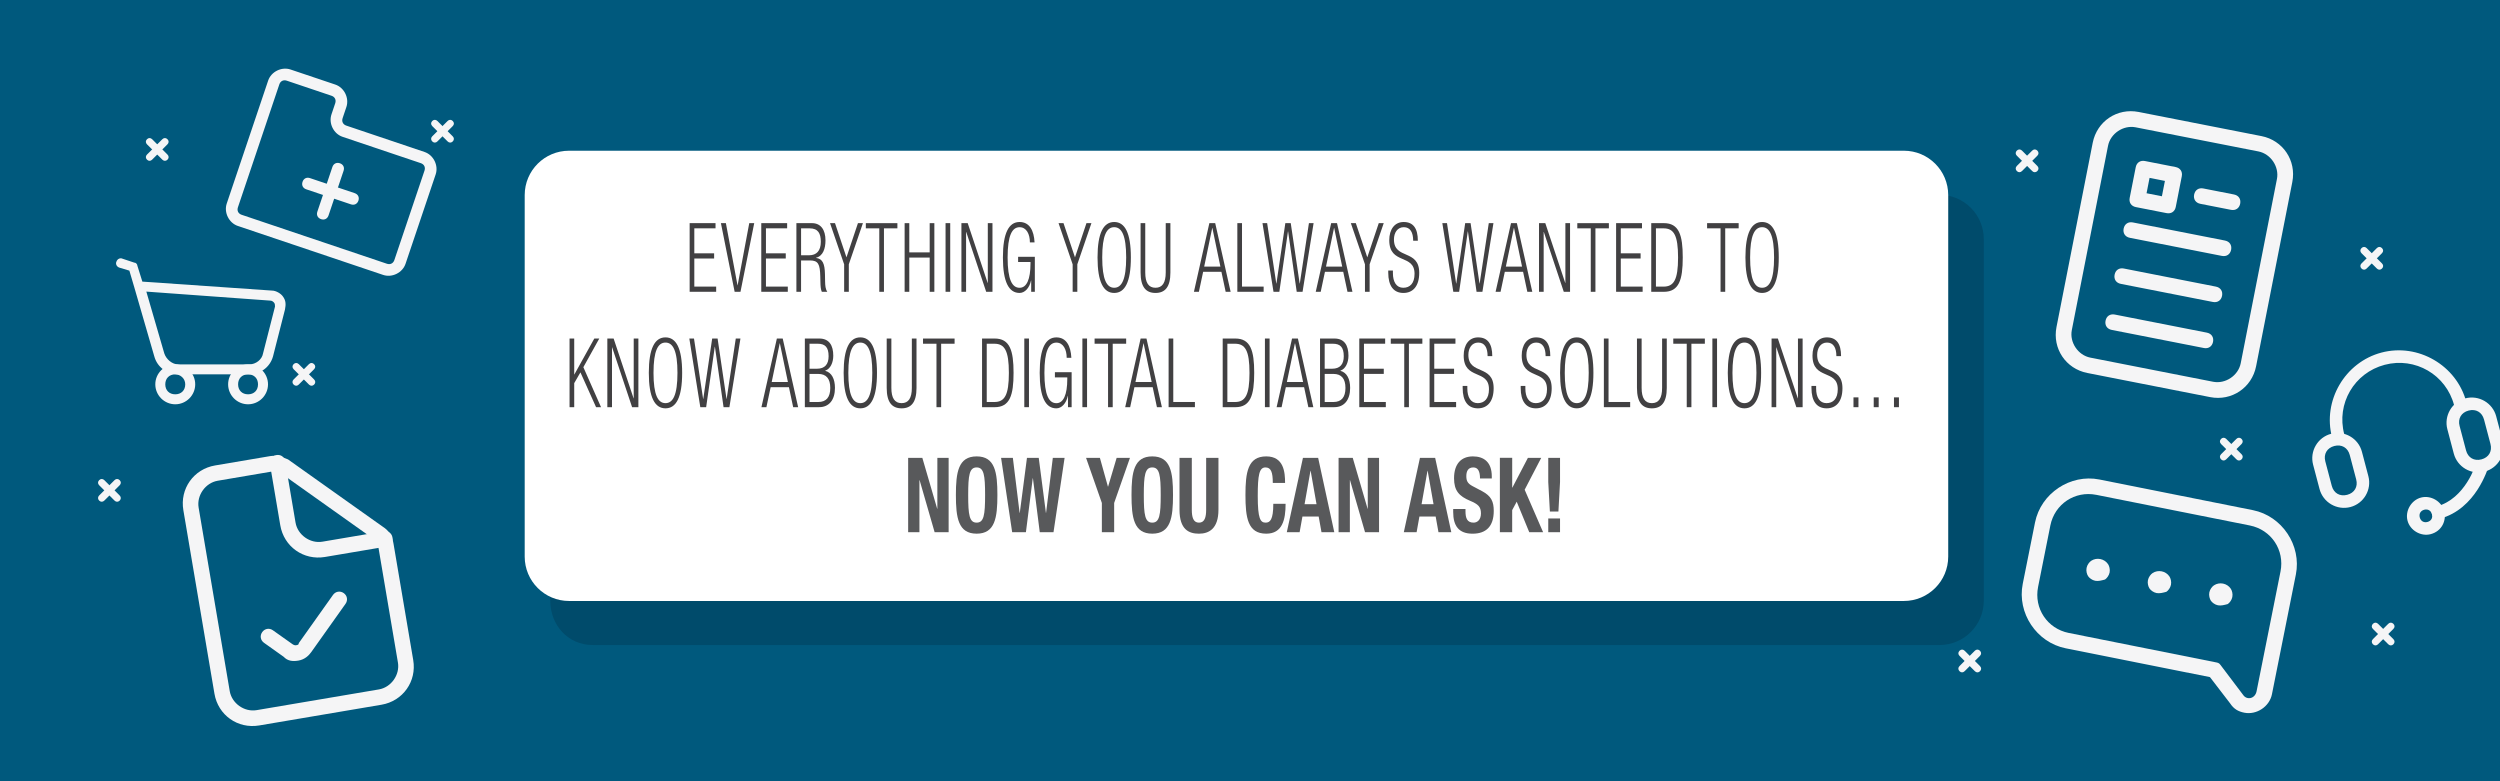 <?xml version="1.0" encoding="UTF-8"?> <!-- Generator: Adobe Illustrator 23.0.0, SVG Export Plug-In . SVG Version: 6.00 Build 0) --> <svg xmlns="http://www.w3.org/2000/svg" xmlns:xlink="http://www.w3.org/1999/xlink" x="0px" y="0px" viewBox="0 0 1248 390" style="enable-background:new 0 0 1248 390;" xml:space="preserve"> <style type="text/css"> .st0{fill:#00597D;} .st1{fill:#F5F5F6;} .st2{fill:#004B6B;} .st3{fill:#FFFFFF;} .st4{fill:#414042;} .st5{fill:#58595B;} </style> <g id="Layer_2"> <g> <g> <rect x="-45.87" y="-20.6" class="st0" width="1343.97" height="431.22"></rect> </g> </g> <g> <g> <g> <g> <g> <g> <g> <g> <path class="st1" d="M1120.36,355.78c-3.07-0.61-5.21-1.84-7.04-4.59l-10.11-13.17l-72.01-14.39 c-14.55-2.91-24.35-17.61-21.45-32.17l6.13-30.64c2.91-14.55,17.61-24.36,32.16-21.45l76.6,15.3 c14.56,2.91,24.37,17.62,21.45,32.17l-11.94,59.75C1132.93,352.71,1126.5,357,1120.36,355.78z M1046.5,247.03 c-10.72-2.15-20.83,4.6-22.97,15.32l-6.12,30.64c-2.14,10.73,4.6,20.83,15.32,22.98l73.54,14.69 c0.77,0.15,1.53,0.3,2.15,1.22l11.34,15.01c1.83,2.76,5.97,1.99,6.73-1.84l11.94-59.75c2.14-10.72-4.59-20.83-15.32-22.98 L1046.5,247.03L1046.5,247.03z"></path> </g> </g> </g> </g> </g> <g> <g> <g> <g> <g> <path class="st1" d="M1045.9,289.92c-1.53-0.31-2.91-1.38-3.52-2.3c-0.62-0.92-1.07-2.6-0.76-4.14 c0.3-1.54,1.38-2.91,2.3-3.53c2.76-1.83,6.58-1.07,8.43,1.68c0.61,0.92,1.07,2.61,0.77,4.14 c-0.31,1.53-1.38,2.91-2.29,3.52C1049.11,289.77,1047.43,290.23,1045.9,289.92z"></path> </g> </g> </g> </g> </g> <g> <g> <g> <g> <g> <path class="st1" d="M1076.54,296.05c-1.53-0.31-2.92-1.38-3.52-2.3c-0.62-0.92-1.08-2.6-0.77-4.14 c0.31-1.53,1.38-2.91,2.3-3.52c2.76-1.84,6.59-1.07,8.43,1.68c0.62,0.92,1.07,2.6,0.77,4.14c-0.31,1.53-1.37,2.91-2.3,3.52 C1079.75,295.89,1078.07,296.35,1076.54,296.05z"></path> </g> </g> </g> </g> </g> <g> <g> <g> <g> <g> <path class="st1" d="M1107.18,302.16c-1.53-0.3-2.91-1.38-3.52-2.3c-0.61-0.92-1.07-2.6-0.77-4.13 c0.31-1.53,1.38-2.91,2.3-3.52c2.76-1.84,6.59-1.07,8.42,1.68c0.62,0.92,1.08,2.6,0.77,4.14c-0.3,1.54-1.38,2.91-2.3,3.52 C1110.4,302.01,1108.71,302.47,1107.18,302.16z"></path> </g> </g> </g> </g> </g> </g> </g> </g> <g> <g> <g> <g> <g> <g> <g> <path class="st1" d="M1103.31,198.24l-61.32-12.05c-10.73-2.11-17.5-12.19-15.39-22.93l18.08-91.98 c2.11-10.73,12.19-17.5,22.93-15.39l61.32,12.05c10.73,2.11,17.5,12.2,15.39,22.93l-18.08,91.98 C1124.12,193.57,1114.03,200.34,1103.31,198.24z M1066.09,63.55c-6.13-1.2-12.56,3.11-13.76,9.24l-18.08,91.98 c-1.21,6.13,3.1,12.55,9.24,13.76l61.32,12.05c6.13,1.2,12.55-3.11,13.76-9.24l18.08-91.98c1.21-6.13-3.11-12.55-9.23-13.76 L1066.09,63.55z"></path> </g> </g> </g> </g> </g> <g> <g> <g> <g> <g> <path class="st1" d="M1081.55,106.39l-15.33-3.01c-2.3-0.45-3.53-2.29-3.08-4.59l3.02-15.33c0.46-2.3,2.29-3.53,4.58-3.08 l15.33,3.01c2.3,0.45,3.53,2.29,3.08,4.59l-3.01,15.33C1085.69,105.61,1083.85,106.84,1081.55,106.39z M1071.56,96.47 l7.66,1.51l1.51-7.67l-7.67-1.51L1071.56,96.47z"></path> </g> </g> </g> </g> </g> <g> <g> <g> <g> <g> <path class="st1" d="M1109.19,127.75l-45.99-9.04c-2.3-0.45-3.53-2.29-3.08-4.59c0.46-2.3,2.29-3.53,4.59-3.08l45.99,9.04 c2.3,0.45,3.53,2.28,3.08,4.58C1113.33,126.97,1111.49,128.2,1109.19,127.75z"></path> </g> </g> </g> </g> </g> <g> <g> <g> <g> <g> <path class="st1" d="M1104.68,150.74l-45.99-9.04c-2.3-0.45-3.53-2.28-3.08-4.58c0.45-2.3,2.28-3.53,4.58-3.08l45.99,9.04 c2.29,0.45,3.52,2.28,3.07,4.59C1108.81,149.96,1106.98,151.19,1104.68,150.74z"></path> </g> </g> </g> </g> </g> <g> <g> <g> <g> <g> <path class="st1" d="M1100.16,173.73l-45.99-9.04c-2.3-0.45-3.53-2.28-3.08-4.59c0.45-2.3,2.29-3.53,4.59-3.08l45.99,9.04 c2.3,0.45,3.53,2.29,3.08,4.58C1104.29,172.95,1102.45,174.19,1100.16,173.73z"></path> </g> </g> </g> </g> </g> <g> <g> <g> <g> <g> <path class="st1" d="M1113.72,104.75l-15.33-3.01c-2.29-0.45-3.53-2.29-3.08-4.59c0.45-2.3,2.29-3.52,4.58-3.07l15.33,3.01 c2.3,0.45,3.52,2.28,3.08,4.58C1117.85,103.97,1116.02,105.2,1113.72,104.75z"></path> </g> </g> </g> </g> </g> </g> </g> <g> <g> <g> <g> <g> <g> <g> <g> <path class="st1" d="M190.44,351.8l-61.08,10.35c-10.69,1.8-20.5-5.17-22.31-15.86l-15.52-91.61 c-1.82-10.69,5.16-20.52,15.84-22.33l27.49-4.66c3.05-0.51,6.36,0.5,8.92,1.65l48.2,34.23c2.68,1.9,3.96,4.83,4.47,7.88 l9.83,58.03C208.1,340.16,201.12,349.99,190.44,351.8z M108.66,239.99c-6.1,1.04-10.54,7.29-9.51,13.39L114.68,345 c1.04,6.11,7.28,10.54,13.39,9.51l61.07-10.35c6.11-1.04,10.55-7.28,9.51-13.4l-9.83-58.02c-0.13-0.76-1.15-2.16-1.29-2.92 l-48.2-34.25c-0.89-0.63-1.66-0.5-3.19-0.25L108.66,239.99z"></path> </g> </g> </g> </g> </g> <g> <g> <g> <g> <g> <path class="st1" d="M192.76,272.87l-30.54,5.17c-10.69,1.81-20.51-5.16-22.31-15.85l-5.17-30.54 c-0.39-2.3,0.87-4.09,3.17-4.47c2.29-0.39,4.08,0.88,4.46,3.18l5.17,30.54c1.04,6.1,7.29,10.55,13.39,9.51l30.54-5.18 c2.29-0.39,4.08,0.88,4.47,3.17C196.33,270.69,195.06,272.48,192.76,272.87z"></path> </g> </g> </g> </g> </g> </g> <g> <g> <g> <g> <g> <path class="st1" d="M149,329.76c-3.05,0.52-5.47,0.15-7.38-1.88l-9.82-6.99c-1.78-1.26-2.18-3.56-0.9-5.34 c1.27-1.79,3.55-2.18,5.34-0.91l9.83,6.97c0.9,0.64,1.65,0.51,1.65,0.51c0.77-0.13,1.53-0.26,1.4-1.03l17.12-24.11 c1.27-1.78,3.57-2.16,5.35-0.91c1.79,1.27,2.17,3.56,0.91,5.35l-17.12,24.11C154.1,327.32,152.06,329.24,149,329.76 L149,329.76z"></path> </g> </g> </g> </g> </g> </g> </g> <g> <g> <g> <g> <g> <g> <g> <g> <path class="st1" d="M124.32,186.88H88.98c-5.48,0-10.45-3.49-11.95-8.96l-9.95-34.35l0,0l-2.5-8.47l-4.97-1.49 c-1.49-0.5-1.99-1.99-1.49-2.99c0.5-1.49,2-1.99,2.99-1.49l5.97,1.99c0.99,0,1.49,1,1.49,1.5l2.49,7.96l64.72,4.48 c1.99,0,4.48,1.49,5.48,2.98c1.49,2,1.49,3.99,1,6.47l-5.97,23.4C134.78,183.4,129.8,186.88,124.32,186.88z M73.05,145.57 l8.97,30.87c1,2.98,3.98,5.47,6.97,5.47h35.34c3.49,0,6.47-2.49,6.98-5.47l5.97-23.4c0-0.5,0-1.5-0.5-1.99 c-0.49-0.5-0.99-0.99-1.99-0.99L73.05,145.57z"></path> </g> </g> </g> </g> </g> <g> <g> <g> <g> <g> <path class="st1" d="M87.49,201.82c-5.47,0-9.96-4.48-9.96-9.96c0-5.48,4.49-9.96,9.96-9.96c5.48,0,9.96,4.48,9.96,9.96 C97.45,197.34,92.97,201.82,87.49,201.82z M87.49,186.88c-2.99,0-4.98,1.99-4.98,4.98c0,2.99,1.99,4.98,4.98,4.98 c2.98,0,4.98-1.99,4.98-4.98C92.47,188.87,89.97,186.88,87.49,186.88z"></path> </g> </g> </g> </g> </g> <g> <g> <g> <g> <g> <path class="st1" d="M123.83,201.82c-5.48,0-9.95-4.48-9.95-9.96c0-5.48,4.48-9.96,9.95-9.96c5.48,0,9.96,4.48,9.96,9.96 C133.79,197.34,129.31,201.82,123.83,201.82z M123.83,186.88c-2.98,0-4.97,1.99-4.97,4.98c0,2.99,1.99,4.98,4.97,4.98 c2.99,0,4.97-1.99,4.97-4.98C128.8,188.87,126.82,186.88,123.83,186.88z"></path> </g> </g> </g> </g> </g> </g> </g> </g> <g> <g> <g> <g> <g> <g> <g> <path class="st1" d="M1228.95,204.54c-1.83,0.48-3.37-0.42-3.86-2.25c-4.02-15.23-19.42-24.2-34.66-20.18 c-15.23,4.03-24.21,19.42-20.18,34.66c0.48,1.83-0.42,3.37-2.24,3.85c-1.83,0.49-3.37-0.42-3.85-2.25 c-4.83-18.28,6.38-37.53,24.67-42.36c18.28-4.83,37.54,6.38,42.36,24.67C1231.67,202.51,1230.77,204.06,1228.95,204.54z"></path> </g> </g> </g> </g> </g> <g> <g> <g> <g> <g> <path class="st1" d="M1173.33,253.11c-6.7,1.77-13.64-2.27-15.41-8.97l-3.22-12.19c-1.77-6.7,2.27-13.63,8.97-15.4 c6.7-1.77,13.64,2.26,15.4,8.96l3.22,12.19C1184.07,244.41,1180.03,251.35,1173.33,253.11z M1165.28,222.64 c-3.65,0.97-5.45,4.05-4.48,7.7l3.22,12.19c0.97,3.66,4.05,5.45,7.71,4.48c3.65-0.96,5.45-4.04,4.48-7.7l-3.22-12.19 C1172.02,223.47,1168.94,221.68,1165.28,222.64z"></path> </g> </g> </g> </g> </g> <g> <g> <g> <g> <g> <path class="st1" d="M1240.35,235.42c-6.7,1.77-13.63-2.27-15.41-8.97l-3.22-12.18c-1.77-6.7,2.27-13.64,8.97-15.41 c6.7-1.77,13.64,2.26,15.41,8.97l3.22,12.19C1251.1,226.72,1247.06,233.65,1240.35,235.42z M1232.31,204.95 c-3.65,0.97-5.45,4.05-4.48,7.7l3.22,12.19c0.96,3.65,4.04,5.45,7.7,4.48c3.66-0.97,5.45-4.05,4.49-7.71l-3.22-12.18 C1239.05,205.78,1235.97,203.98,1232.31,204.95z"></path> </g> </g> </g> </g> </g> </g> <g> <g> <g> <g> <g> <path class="st1" d="M1242.32,232.94c-0.45,0.78-6.15,21.18-24.43,26.01c-1.83,0.48-3.37-0.42-3.85-2.25 c-0.49-1.83,0.42-3.37,2.24-3.85c14.63-3.86,19.75-21.5,19.75-21.5L1242.32,232.94z"></path> </g> </g> </g> </g> </g> <g> <g> <g> <g> <g> <path class="st1" d="M1213.4,266.65c-4.88,1.29-10.27-1.85-11.56-6.72c-1.29-4.87,1.86-10.27,6.73-11.55 c4.88-1.29,10.28,1.85,11.56,6.72C1221.42,259.97,1218.88,265.2,1213.4,266.65z M1210.19,254.46 c-1.83,0.48-2.73,2.03-2.24,3.85c0.48,1.83,2.02,2.73,3.85,2.25c1.83-0.48,2.72-2.03,2.24-3.85 C1213.55,254.88,1212.01,253.98,1210.19,254.46z"></path> </g> </g> </g> </g> </g> </g> <g> <g> <g> <g> <g> <g> <path class="st1" d="M191.27,137.24l-72.53-24.44c-4.47-1.5-7.05-6.73-5.55-11.19l20.67-61.37c1.5-4.46,6.73-7.05,11.19-5.54 l22.32,7.51c4.47,1.5,7.05,6.73,5.55,11.19l-1.88,5.58c-0.56,1.68,0.18,3.17,1.85,3.73l39.05,13.16 c4.46,1.5,7.05,6.72,5.55,11.18l-15.04,44.63C200.95,136.15,195.73,138.74,191.27,137.24z M143.17,40.28 c-1.67-0.57-3.17,0.17-3.73,1.85l-20.67,61.36c-0.57,1.68,0.18,3.17,1.85,3.73l72.52,24.44c1.68,0.57,3.17-0.17,3.73-1.86 l15.04-44.63c0.56-1.68-0.18-3.17-1.85-3.72L171.01,68.3c-4.46-1.5-7.05-6.73-5.54-11.19l1.88-5.58 c0.56-1.67-0.18-3.17-1.85-3.73L143.17,40.28z"></path> </g> </g> </g> </g> </g> <g> <g> <g> <g> <g> <g> <path class="st1" d="M175.18,102.01l-22.31-7.51c-1.67-0.57-2.41-2.06-1.84-3.73c0.56-1.68,2.05-2.42,3.72-1.86l22.31,7.51 c1.68,0.57,2.42,2.06,1.86,3.74C178.35,101.83,176.85,102.57,175.18,102.01z"></path> </g> </g> </g> </g> </g> <g> <g> <g> <g> <g> <path class="st1" d="M160.27,109.4c-1.67-0.57-2.41-2.06-1.85-3.73l7.51-22.32c0.57-1.67,2.06-2.41,3.74-1.85 c1.67,0.56,2.41,2.06,1.85,3.73L164,107.56C163.43,109.23,161.94,109.97,160.27,109.4z"></path> </g> </g> </g> </g> </g> </g> </g> <g> <g> <path class="st2" d="M990.31,119.39c0-12.24-9.92-22.16-22.15-22.16H295.84c-12.24,0-22.15,9.91-22.15,22.16l1,180.46 c0,12.24,8.91,22.15,21.15,22.15h672.32c12.23,0,22.15-9.91,22.15-22.15V155.72V119.39z"></path> </g> <g> <g> <g> <path class="st3" d="M972.55,277.86c0,12.24-9.92,22.15-22.15,22.15H284.08c-12.24,0-22.15-9.91-22.15-22.15V97.4 c0-12.24,9.91-22.16,22.15-22.16H950.4c12.23,0,22.15,9.91,22.15,22.16V277.86z"></path> </g> </g> </g> </g> <g> <g> <g> <g> <g> <g> <g> <path class="st1" d="M154.25,191.99l-7.66-7.66c-0.77-0.77-0.77-1.79-0.01-2.55c0.77-0.77,1.79-0.77,2.56-0.01l7.66,7.67 c0.78,0.77,0.77,1.79,0,2.56C156.04,192.76,155.01,192.76,154.25,191.99z"></path> </g> </g> </g> </g> </g> <g> <g> <g> <g> <g> <path class="st1" d="M146.58,191.99c-0.76-0.76-0.78-1.78-0.01-2.56l7.67-7.66c0.77-0.77,1.79-0.76,2.55,0.01 c0.77,0.76,0.77,1.78,0,2.54l-7.67,7.67C148.36,192.76,147.35,192.76,146.58,191.99z"></path> </g> </g> </g> </g> </g> </g> </g> <g> <g> <g> <g> <g> <g> <g> <path class="st1" d="M81.05,79.71l-7.67-7.66c-0.77-0.77-0.77-1.79,0-2.55c0.77-0.77,1.79-0.77,2.56-0.01l7.66,7.67 c0.78,0.77,0.77,1.79,0,2.56C82.84,80.48,81.82,80.48,81.05,79.71z"></path> </g> </g> </g> </g> </g> <g> <g> <g> <g> <g> <path class="st1" d="M73.39,79.71c-0.76-0.76-0.78-1.78-0.01-2.56l7.67-7.66c0.77-0.77,1.79-0.76,2.55,0.01 c0.77,0.76,0.77,1.78,0,2.54l-7.67,7.67C75.16,80.48,74.15,80.48,73.39,79.71z"></path> </g> </g> </g> </g> </g> </g> </g> <g> <g> <g> <g> <g> <g> <g> <path class="st1" d="M57.18,249.9l-7.67-7.66c-0.77-0.77-0.77-1.79,0-2.55c0.77-0.77,1.79-0.77,2.56-0.01l7.66,7.67 c0.77,0.77,0.77,1.79,0,2.56C58.97,250.67,57.95,250.67,57.18,249.9z"></path> </g> </g> </g> </g> </g> <g> <g> <g> <g> <g> <path class="st1" d="M49.51,249.9c-0.76-0.76-0.77-1.78,0-2.56l7.67-7.66c0.77-0.77,1.79-0.76,2.56,0.01 c0.77,0.76,0.77,1.78,0,2.54l-7.67,7.67C51.29,250.67,50.28,250.66,49.51,249.9z"></path> </g> </g> </g> </g> </g> </g> </g> <g> <g> <g> <g> <g> <g> <g> <path class="st1" d="M1014.47,85.39l-7.66-7.66c-0.77-0.77-0.77-1.79,0-2.55c0.77-0.77,1.79-0.77,2.56-0.01l7.66,7.67 c0.77,0.77,0.77,1.79,0,2.56C1016.27,86.17,1015.24,86.17,1014.47,85.39z"></path> </g> </g> </g> </g> </g> <g> <g> <g> <g> <g> <path class="st1" d="M1006.81,85.39c-0.76-0.76-0.77-1.78,0-2.56l7.67-7.66c0.77-0.77,1.79-0.76,2.56,0.01 c0.77,0.76,0.77,1.79,0,2.55l-7.67,7.67C1008.59,86.17,1007.57,86.16,1006.81,85.39z"></path> </g> </g> </g> </g> </g> </g> </g> <g> <g> <g> <g> <g> <g> <g> <path class="st1" d="M1116.43,229.31l-7.67-7.66c-0.77-0.77-0.77-1.79,0-2.55c0.77-0.77,1.79-0.77,2.56-0.01l7.67,7.67 c0.77,0.77,0.77,1.79,0,2.56C1118.22,230.09,1117.2,230.09,1116.43,229.31z"></path> </g> </g> </g> </g> </g> <g> <g> <g> <g> <g> <path class="st1" d="M1108.76,229.31c-0.76-0.76-0.78-1.78-0.01-2.56l7.67-7.66c0.76-0.77,1.79-0.76,2.56,0.01 c0.77,0.76,0.77,1.78,0,2.54l-7.67,7.67C1110.54,230.09,1109.53,230.08,1108.76,229.31z"></path> </g> </g> </g> </g> </g> </g> </g> <g> <g> <g> <g> <g> <g> <g> <path class="st1" d="M1192.23,321.62l-7.67-7.66c-0.77-0.77-0.77-1.79,0-2.55c0.77-0.77,1.79-0.77,2.56-0.01l7.66,7.67 c0.77,0.77,0.77,1.79,0,2.56C1194.02,322.39,1193,322.39,1192.23,321.62z"></path> </g> </g> </g> </g> </g> <g> <g> <g> <g> <g> <path class="st1" d="M1184.57,321.62c-0.77-0.76-0.78-1.78-0.01-2.56l7.66-7.66c0.77-0.77,1.79-0.76,2.56,0.01 c0.77,0.76,0.77,1.78,0,2.54l-7.67,7.67C1186.34,322.39,1185.33,322.39,1184.57,321.62z"></path> </g> </g> </g> </g> </g> </g> </g> <g> <g> <g> <g> <g> <g> <g> <path class="st1" d="M1186.54,134.06l-7.67-7.66c-0.77-0.77-0.77-1.79,0-2.55c0.77-0.77,1.79-0.77,2.56-0.01l7.66,7.67 c0.77,0.77,0.77,1.79,0,2.55C1188.33,134.83,1187.31,134.83,1186.54,134.06z"></path> </g> </g> </g> </g> </g> <g> <g> <g> <g> <g> <path class="st1" d="M1178.87,134.06c-0.76-0.76-0.78-1.78-0.01-2.55l7.67-7.67c0.77-0.77,1.79-0.76,2.55,0.01 c0.77,0.76,0.77,1.78,0,2.54l-7.67,7.67C1180.65,134.83,1179.64,134.83,1178.87,134.06z"></path> </g> </g> </g> </g> </g> </g> </g> <g> <g> <g> <g> <g> <g> <g> <path class="st1" d="M985.86,335.07l-7.67-7.66c-0.77-0.77-0.77-1.79,0-2.55c0.77-0.77,1.8-0.77,2.56-0.01l7.66,7.67 c0.77,0.77,0.77,1.79,0,2.56C987.65,335.85,986.63,335.85,985.86,335.07z"></path> </g> </g> </g> </g> </g> <g> <g> <g> <g> <g> <path class="st1" d="M978.19,335.07c-0.77-0.76-0.78-1.78-0.01-2.56l7.66-7.66c0.77-0.77,1.8-0.76,2.56,0.01 c0.76,0.76,0.76,1.78,0,2.54l-7.67,7.67C979.97,335.85,978.95,335.84,978.19,335.07z"></path> </g> </g> </g> </g> </g> </g> </g> <g> <g> <g> <g> <g> <g> <g> <path class="st1" d="M223.46,70.61l-7.67-7.66c-0.77-0.77-0.77-1.79-0.01-2.55c0.77-0.77,1.8-0.77,2.56-0.01l7.66,7.67 c0.77,0.77,0.77,1.79,0,2.56C225.25,71.38,224.23,71.38,223.46,70.61z"></path> </g> </g> </g> </g> </g> <g> <g> <g> <g> <g> <path class="st1" d="M215.79,70.61c-0.76-0.76-0.78-1.78-0.01-2.56l7.67-7.66c0.77-0.77,1.79-0.76,2.56,0.01 c0.77,0.76,0.77,1.78,0,2.54l-7.67,7.67C217.57,71.38,216.55,71.38,215.79,70.61z"></path> </g> </g> </g> </g> </g> </g> </g> </g> <g id="Layer_1"> <g> <path class="st4" d="M344.27,111.39h12.92v2.59H346.6v12.48h9.89v2.59h-9.89v14.02h10.91v2.59h-13.24V111.39z"></path> <path class="st4" d="M359.88,111.39h2.48l5.8,31.01h0.07l5.8-31.01h2.48l-6.86,34.27h-2.92L359.88,111.39z"></path> <path class="st4" d="M380.02,111.39h12.92v2.59h-10.58v12.48h9.89v2.59h-9.89v14.02h10.91v2.59h-13.24V111.39z"></path> <path class="st4" d="M397.56,111.39h7.77c4.34,0,6.75,3.26,6.75,8.59c0,4.13-1.24,7.82-4.71,8.69v0.1 c3.25,0.38,4.34,2.83,4.45,8.11l0.07,3.74c0.04,1.87,0.18,3.7,1.09,5.04h-2.74c-0.55-1.2-0.66-2.98-0.69-4.8l-0.07-2.88 c-0.15-6.05-0.98-7.97-5.18-7.97h-4.41v15.65h-2.33V111.39z M399.9,127.43h4.01c3.69,0,5.84-2.21,5.84-6.72 c0-4.18-1.35-6.72-5.58-6.72h-4.27V127.43z"></path> <path class="st4" d="M421.39,131.94l-7.04-20.55h2.48l5.73,17.09l5.73-17.09h2.48l-7.04,20.55v13.73h-2.33V131.94z"></path> <path class="st4" d="M438.93,113.99h-6.71v-2.59h15.76v2.59h-6.71v31.68h-2.33V113.99z"></path> <path class="st4" d="M464.1,128.58h-10.18v17.09h-2.33v-34.27h2.33v14.59h10.18v-14.59h2.33v34.27h-2.33V128.58z"></path> <path class="st4" d="M472.02,111.39h2.33v34.27h-2.33V111.39z"></path> <path class="st4" d="M479.94,111.39h3.14l9.96,29.86h0.07v-29.86h2.33v34.27h-3.14l-9.96-29.86h-0.07v29.86h-2.33V111.39z"></path> <path class="st4" d="M508.24,130.79v-2.59h8.35v17.47h-1.82V140h-0.07c-0.8,3.79-3.14,6.24-5.73,6.24 c-5.33,0-8.32-5.42-8.32-17.71s2.99-17.71,8.32-17.71c4.96,0,7.19,4.27,7.48,10.18h-2.33c0-4.13-1.71-7.58-5.14-7.58 c-3.72,0-5.98,4.03-5.98,15.12c0,11.09,2.26,15.12,5.98,15.12c3.5,0,5.44-4.13,5.44-12.15v-0.72H508.24z"></path> <path class="st4" d="M535.46,131.94l-7.04-20.55h2.48l5.73,17.09l5.73-17.09h2.48l-7.04,20.55v13.73h-2.33V131.94z"></path> <path class="st4" d="M556.21,110.82c5.33,0,8.32,5.42,8.32,17.71s-2.99,17.71-8.32,17.71s-8.32-5.42-8.32-17.71 S550.89,110.82,556.21,110.82z M556.21,143.65c3.72,0,5.98-4.03,5.98-15.12c0-11.09-2.26-15.12-5.98-15.12 c-3.72,0-5.98,4.03-5.98,15.12C550.23,139.62,552.49,143.65,556.21,143.65z"></path> <path class="st4" d="M569.38,111.39h2.33v24.63c0,5.14,1.68,7.63,5.11,7.63c3.43,0,5.11-2.5,5.11-7.63v-24.63h2.33v24.67 c0,7.2-2.66,10.18-7.44,10.18s-7.44-2.98-7.44-10.18V111.39z"></path> <path class="st4" d="M603.71,111.39h2.92l7.7,34.27h-2.48l-2.12-9.98h-9.12l-2.12,9.98h-2.48L603.71,111.39z M609.22,133.09 l-4.01-19.3h-0.07l-4.01,19.3H609.22z"></path> <path class="st4" d="M617.68,111.39h2.33v31.68h10.8v2.59h-13.13V111.39z"></path> <path class="st4" d="M630.23,111.39h2.33l4.56,30.15h0.07l4.45-30.15h2.7l4.45,30.15h0.07l4.56-30.15h2.33l-5.51,34.27h-2.92 l-4.3-30.15h-0.07l-4.3,30.15h-2.92L630.23,111.39z"></path> <path class="st4" d="M664.52,111.39h2.92l7.7,34.27h-2.48l-2.12-9.98h-9.12l-2.12,9.98h-2.48L664.52,111.39z M670.03,133.09 l-4.01-19.3h-0.07l-4.01,19.3H670.03z"></path> <path class="st4" d="M681.38,131.94l-7.04-20.55h2.48l5.73,17.09l5.73-17.09h2.48l-7.04,20.55v13.73h-2.33V131.94z"></path> <path class="st4" d="M705.46,120.18c0-4.22-1.5-6.77-4.67-6.77s-4.93,2.74-4.93,6.14c0,10.23,12.62,4.61,12.62,16.66 c0,6.63-3.14,10.03-7.88,10.03c-4.89,0-7.59-3.46-7.59-10.18v-1.01h2.33v1.3c0,4.37,1.75,7.3,5.18,7.3c3.28,0,5.62-2.16,5.62-6.96 c0-10.18-12.62-4.37-12.62-16.8c0-5.38,2.66-9.07,7.19-9.07c4.85,0,7.08,3.26,7.08,9.36H705.46z"></path> <path class="st4" d="M720.01,111.39h2.33l4.56,30.15h0.07l4.45-30.15h2.7l4.45,30.15h0.07l4.56-30.15h2.33l-5.51,34.27h-2.92 l-4.31-30.15h-0.07l-4.31,30.15h-2.92L720.01,111.39z"></path> <path class="st4" d="M754.3,111.39h2.92l7.7,34.27h-2.48l-2.12-9.98h-9.12l-2.12,9.98h-2.48L754.3,111.39z M759.81,133.09 l-4.01-19.3h-0.07l-4.01,19.3H759.81z"></path> <path class="st4" d="M768.27,111.39h3.14l9.96,29.86h0.07v-29.86h2.33v34.27h-3.14l-9.96-29.86h-0.07v29.86h-2.33V111.39z"></path> <path class="st4" d="M794.1,113.99h-6.71v-2.59h15.76v2.59h-6.71v31.68h-2.33V113.99z"></path> <path class="st4" d="M806.76,111.39h12.92v2.59h-10.58v12.48h9.89v2.59h-9.89v14.02H820v2.59h-13.24V111.39z"></path> <path class="st4" d="M824.3,111.39h6.28c7.59,0,9.45,5.95,9.45,17.14c0,11.19-1.86,17.14-9.45,17.14h-6.28V111.39z M826.64,143.08 h3.79c5.11,0,7.26-3.36,7.26-14.5c0-11.23-2.15-14.59-7.26-14.59h-3.79V143.08z"></path> <path class="st4" d="M858.89,113.99h-6.71v-2.59h15.76v2.59h-6.71v31.68h-2.33V113.99z"></path> <path class="st4" d="M879.64,110.82c5.33,0,8.32,5.42,8.32,17.71s-2.99,17.71-8.32,17.71c-5.33,0-8.32-5.42-8.32-17.71 S874.32,110.82,879.64,110.82z M879.64,143.65c3.72,0,5.98-4.03,5.98-15.12c0-11.09-2.26-15.12-5.98-15.12s-5.98,4.03-5.98,15.12 C873.66,139.62,875.92,143.65,879.64,143.65z"></path> <path class="st4" d="M284.32,168.99h2.33v17.95h0.07l9.96-17.95h2.48l-7.95,14.31l8.83,19.97h-2.48l-7.81-17.38l-3.1,5.38v12 h-2.33V168.99z"></path> <path class="st4" d="M303.18,168.99h3.14l9.96,29.86h0.07v-29.86h2.33v34.27h-3.14l-9.96-29.86h-0.07v29.86h-2.33V168.99z"></path> <path class="st4" d="M332.21,168.42c5.33,0,8.32,5.42,8.32,17.71s-2.99,17.71-8.32,17.71s-8.32-5.42-8.32-17.71 S326.89,168.42,332.21,168.42z M332.21,201.25c3.72,0,5.98-4.03,5.98-15.12c0-11.09-2.26-15.12-5.98-15.12 c-3.72,0-5.98,4.03-5.98,15.12C326.23,197.22,328.49,201.25,332.21,201.25z"></path> <path class="st4" d="M344.11,168.99h2.33l4.56,30.15h0.07l4.45-30.15h2.7l4.45,30.15h0.07l4.56-30.15h2.33l-5.51,34.27h-2.92 l-4.31-30.15h-0.07l-4.31,30.15h-2.92L344.11,168.99z"></path> <path class="st4" d="M387.81,168.99h2.92l7.7,34.27h-2.48l-2.12-9.98h-9.12l-2.12,9.98h-2.48L387.81,168.99z M393.32,190.69 l-4.01-19.3h-0.07l-4.01,19.3H393.32z"></path> <path class="st4" d="M401.78,168.99h7.19c5.03,0,7,3.5,7,8.59c0,3.36-1.39,6.58-4.01,7.44v0.1c3.21,0.82,4.85,4.08,4.85,8.54 c0,6-2.96,9.6-7.88,9.6h-7.15V168.99z M404.11,184.07h3.69c4.01,0,5.84-2.26,5.84-6.24c0-4.56-1.79-6.24-5.44-6.24h-4.09V184.07z M404.11,200.68h4.34c4.05,0,6.02-2.4,6.02-7.01c0-4.61-1.97-7.01-6.02-7.01h-4.34V200.68z"></path> <path class="st4" d="M429.47,168.42c5.33,0,8.32,5.42,8.32,17.71s-2.99,17.71-8.32,17.71s-8.32-5.42-8.32-17.71 S424.14,168.42,429.47,168.42z M429.47,201.25c3.72,0,5.98-4.03,5.98-15.12c0-11.09-2.26-15.12-5.98-15.12s-5.98,4.03-5.98,15.12 C423.49,197.22,425.75,201.25,429.47,201.25z"></path> <path class="st4" d="M442.64,168.99h2.33v24.63c0,5.14,1.68,7.63,5.11,7.63c3.43,0,5.11-2.5,5.11-7.63v-24.63h2.33v24.67 c0,7.2-2.66,10.18-7.44,10.18s-7.44-2.98-7.44-10.18V168.99z"></path> <path class="st4" d="M467.48,171.59h-6.71v-2.59h15.76v2.59h-6.71v31.68h-2.33V171.59z"></path> <path class="st4" d="M490.24,168.99h6.28c7.59,0,9.45,5.95,9.45,17.14c0,11.19-1.86,17.14-9.45,17.14h-6.28V168.99z M492.58,200.68h3.79c5.11,0,7.26-3.36,7.26-14.5c0-11.23-2.15-14.59-7.26-14.59h-3.79V200.68z"></path> <path class="st4" d="M511.33,168.99h2.33v34.27h-2.33V168.99z"></path> <path class="st4" d="M526.61,188.39v-2.59h8.35v17.47h-1.82v-5.66h-0.07c-0.8,3.79-3.14,6.24-5.73,6.24 c-5.33,0-8.32-5.42-8.32-17.71s2.99-17.71,8.32-17.71c4.96,0,7.19,4.27,7.48,10.18h-2.33c0-4.13-1.71-7.58-5.14-7.58 c-3.72,0-5.98,4.03-5.98,15.12c0,11.09,2.26,15.12,5.98,15.12c3.5,0,5.44-4.13,5.44-12.15v-0.72H526.61z"></path> <path class="st4" d="M540.33,168.99h2.33v34.27h-2.33V168.99z"></path> <path class="st4" d="M553.13,171.59h-6.71v-2.59h15.76v2.59h-6.71v31.68h-2.33V171.59z"></path> <path class="st4" d="M569.4,168.99h2.92l7.7,34.27h-2.48l-2.12-9.98h-9.12l-2.12,9.98h-2.48L569.4,168.99z M574.91,190.69 l-4.01-19.3h-0.07l-4.01,19.3H574.91z"></path> <path class="st4" d="M583.37,168.99h2.33v31.68h10.8v2.59h-13.13V168.99z"></path> <path class="st4" d="M610.37,168.99h6.28c7.59,0,9.45,5.95,9.45,17.14c0,11.19-1.86,17.14-9.45,17.14h-6.28V168.99z M612.7,200.68 h3.79c5.11,0,7.26-3.36,7.26-14.5c0-11.23-2.15-14.59-7.26-14.59h-3.79V200.68z"></path> <path class="st4" d="M631.45,168.99h2.33v34.27h-2.33V168.99z"></path> <path class="st4" d="M644.99,168.99h2.92l7.7,34.27h-2.48l-2.12-9.98h-9.12l-2.12,9.98h-2.48L644.99,168.99z M650.5,190.69 l-4.01-19.3h-0.07l-4.01,19.3H650.5z"></path> <path class="st4" d="M658.96,168.99h7.19c5.03,0,7,3.5,7,8.59c0,3.36-1.39,6.58-4.01,7.44v0.1c3.21,0.82,4.85,4.08,4.85,8.54 c0,6-2.96,9.6-7.88,9.6h-7.15V168.99z M661.29,184.07h3.68c4.01,0,5.84-2.26,5.84-6.24c0-4.56-1.79-6.24-5.44-6.24h-4.09V184.07z M661.29,200.68h4.34c4.05,0,6.02-2.4,6.02-7.01c0-4.61-1.97-7.01-6.02-7.01h-4.34V200.68z"></path> <path class="st4" d="M678.55,168.99h12.92v2.59h-10.58v12.48h9.89v2.59h-9.89v14.02h10.91v2.59h-13.24V168.99z"></path> <path class="st4" d="M700.99,171.59h-6.71v-2.59h15.76v2.59h-6.71v31.68h-2.33V171.59z"></path> <path class="st4" d="M713.64,168.99h12.92v2.59h-10.58v12.48h9.89v2.59h-9.89v14.02h10.91v2.59h-13.24V168.99z"></path> <path class="st4" d="M742.61,177.78c0-4.22-1.5-6.77-4.67-6.77s-4.93,2.74-4.93,6.14c0,10.23,12.62,4.61,12.62,16.66 c0,6.63-3.14,10.03-7.88,10.03c-4.89,0-7.59-3.46-7.59-10.18v-1.01h2.33v1.3c0,4.37,1.75,7.3,5.18,7.3c3.28,0,5.62-2.16,5.62-6.96 c0-10.18-12.62-4.37-12.62-16.8c0-5.38,2.66-9.07,7.19-9.07c4.85,0,7.08,3.26,7.08,9.36H742.61z"></path> <path class="st4" d="M771.57,177.78c0-4.22-1.5-6.77-4.67-6.77c-3.17,0-4.92,2.74-4.92,6.14c0,10.23,12.62,4.61,12.62,16.66 c0,6.63-3.14,10.03-7.88,10.03c-4.89,0-7.59-3.46-7.59-10.18v-1.01h2.33v1.3c0,4.37,1.75,7.3,5.18,7.3c3.28,0,5.62-2.16,5.62-6.96 c0-10.18-12.62-4.37-12.62-16.8c0-5.38,2.66-9.07,7.19-9.07c4.85,0,7.08,3.26,7.08,9.36H771.57z"></path> <path class="st4" d="M787.11,168.42c5.33,0,8.32,5.42,8.32,17.71s-2.99,17.71-8.32,17.71c-5.33,0-8.32-5.42-8.32-17.71 S781.79,168.42,787.11,168.42z M787.11,201.25c3.72,0,5.98-4.03,5.98-15.12c0-11.09-2.26-15.12-5.98-15.12 c-3.72,0-5.98,4.03-5.98,15.12C781.13,197.22,783.39,201.25,787.11,201.25z"></path> <path class="st4" d="M800.65,168.99h2.33v31.68h10.8v2.59h-13.13V168.99z"></path> <path class="st4" d="M817.17,168.99h2.33v24.63c0,5.14,1.68,7.63,5.11,7.63c3.43,0,5.11-2.5,5.11-7.63v-24.63h2.33v24.67 c0,7.2-2.66,10.18-7.44,10.18s-7.44-2.98-7.44-10.18V168.99z"></path> <path class="st4" d="M842.01,171.59h-6.71v-2.59h15.76v2.59h-6.71v31.68h-2.33V171.59z"></path> <path class="st4" d="M854.82,168.99h2.33v34.27h-2.33V168.99z"></path> <path class="st4" d="M870.83,168.42c5.33,0,8.32,5.42,8.32,17.71s-2.99,17.71-8.32,17.71c-5.33,0-8.32-5.42-8.32-17.71 S865.51,168.42,870.83,168.42z M870.83,201.25c3.72,0,5.98-4.03,5.98-15.12c0-11.09-2.26-15.12-5.98-15.12s-5.98,4.03-5.98,15.12 C864.85,197.22,867.11,201.25,870.83,201.25z"></path> <path class="st4" d="M884.37,168.99h3.14l9.96,29.86h0.07v-29.86h2.33v34.27h-3.14l-9.96-29.86h-0.07v29.86h-2.33V168.99z"></path> <path class="st4" d="M916.72,177.78c0-4.22-1.5-6.77-4.67-6.77c-3.17,0-4.92,2.74-4.92,6.14c0,10.23,12.62,4.61,12.62,16.66 c0,6.63-3.14,10.03-7.88,10.03c-4.89,0-7.59-3.46-7.59-10.18v-1.01h2.33v1.3c0,4.37,1.75,7.3,5.18,7.3c3.28,0,5.62-2.16,5.62-6.96 c0-10.18-12.62-4.37-12.62-16.8c0-5.38,2.66-9.07,7.19-9.07c4.85,0,7.08,3.26,7.08,9.36H916.72z"></path> <path class="st4" d="M925.26,198.37h2.48v4.9h-2.48V198.37z"></path> <path class="st4" d="M935.36,198.37h2.48v4.9h-2.48V198.37z"></path> <path class="st4" d="M945.47,198.37h2.48v4.9h-2.48V198.37z"></path> </g> <g> <path class="st5" d="M460.43,228.56l7.42,25.43h0.08v-25.43h5.63v37.13h-6.99l-7.5-26h-0.09v26h-5.63v-37.13H460.43z"></path> <path class="st5" d="M487.54,227.83c9.21,0,10.36,8.01,10.36,19.29s-1.15,19.29-10.36,19.29c-9.21,0-10.36-8.01-10.36-19.29 S478.34,227.83,487.54,227.83z M487.54,260.9c3.62,0,4.22-3.8,4.22-13.78c0-9.93-0.6-13.78-4.22-13.78 c-3.62,0-4.22,3.85-4.22,13.78C483.32,257.11,483.92,260.9,487.54,260.9z"></path> <path class="st5" d="M499.74,228.56h5.88l3.37,27.46h0.09l3.58-27.46h5.88l3.58,27.46h0.08l3.37-27.46h5.88l-5.54,37.13h-6.86 l-3.41-26.94h-0.09l-3.41,26.94h-6.86L499.74,228.56z"></path> <path class="st5" d="M549.07,228.56l4.01,14.35h0.09l4.26-14.35h6.65l-7.89,22.52v14.61h-6.14v-14.61l-7.89-22.52H549.07z"></path> <path class="st5" d="M575.21,227.83c9.21,0,10.36,8.01,10.36,19.29s-1.15,19.29-10.36,19.29c-9.21,0-10.36-8.01-10.36-19.29 S566,227.83,575.21,227.83z M575.21,260.9c3.62,0,4.22-3.8,4.22-13.78c0-9.93-0.6-13.78-4.22-13.78c-3.62,0-4.22,3.85-4.22,13.78 C570.99,257.11,571.59,260.9,575.21,260.9z"></path> <path class="st5" d="M594.95,228.56v25.9c0,3.69,0.72,6.45,3.58,6.45s3.58-2.76,3.58-6.45v-25.9h6.14v25.9 c0,9.46-4.73,11.96-9.72,11.96s-9.72-2.03-9.72-11.96v-25.9H594.95z"></path> <path class="st5" d="M635.38,241.09c0-5.41-0.9-7.75-3.67-7.75c-3.11,0-3.84,3.8-3.84,14.3c0,11.23,1.28,13.26,3.92,13.26 c2.22,0,3.84-1.4,3.84-9.41h6.14c0,8.01-1.62,14.92-9.68,14.92c-9.21,0-10.36-8.01-10.36-19.29s1.15-19.29,10.36-19.29 c8.78,0,9.42,7.85,9.42,13.26H635.38z"></path> <path class="st5" d="M650.43,228.56h7.59l8.06,37.13h-6.39l-1.41-7.85h-8.1l-1.41,7.85h-6.4L650.43,228.56z M651.24,251.7h5.97 l-2.94-16.69h-0.08L651.24,251.7z"></path> <path class="st5" d="M675.29,228.56l7.42,25.43h0.08v-25.43h5.63v37.13h-6.99l-7.5-26h-0.08v26h-5.63v-37.13H675.29z"></path> <path class="st5" d="M708.84,228.56h7.59l8.06,37.13h-6.4l-1.41-7.85h-8.1l-1.41,7.85h-6.39L708.84,228.56z M709.65,251.7h5.97 l-2.94-16.69h-0.08L709.65,251.7z"></path> <path class="st5" d="M731.57,254.09v1.09c0,3.48,0.81,5.72,4.05,5.72c1.88,0,3.67-1.46,3.67-4.58c0-3.38-1.41-4.63-5.46-6.34 c-5.46-2.29-7.97-5.04-7.97-11.23c0-7.23,3.62-10.92,9.42-10.92c5.46,0,9.42,2.86,9.42,9.98v1.04h-5.88 c0-3.48-0.98-5.51-3.33-5.51c-2.77,0-3.5,2.13-3.5,4.32c0,2.29,0.55,3.69,3.16,5.04l4.73,2.5c4.6,2.44,5.8,5.3,5.8,9.83 c0,7.85-3.92,11.39-10.57,11.39c-6.95,0-9.68-3.95-9.68-10.82v-1.51H731.57z"></path> <path class="st5" d="M754.89,228.56v14.87h0.08l7.76-14.87h6.65l-8.27,15.91l9.21,21.22h-6.91l-6.27-15.24l-2.26,4.21v11.02h-6.14 v-37.13H754.89z"></path> <path class="st5" d="M773.7,255.34l-0.81-14.72v-12.06h5.88v12.06l-0.81,14.72H773.7z M778.77,258.82v6.86h-5.88v-6.86H778.77z"></path> </g> </g> </svg> 